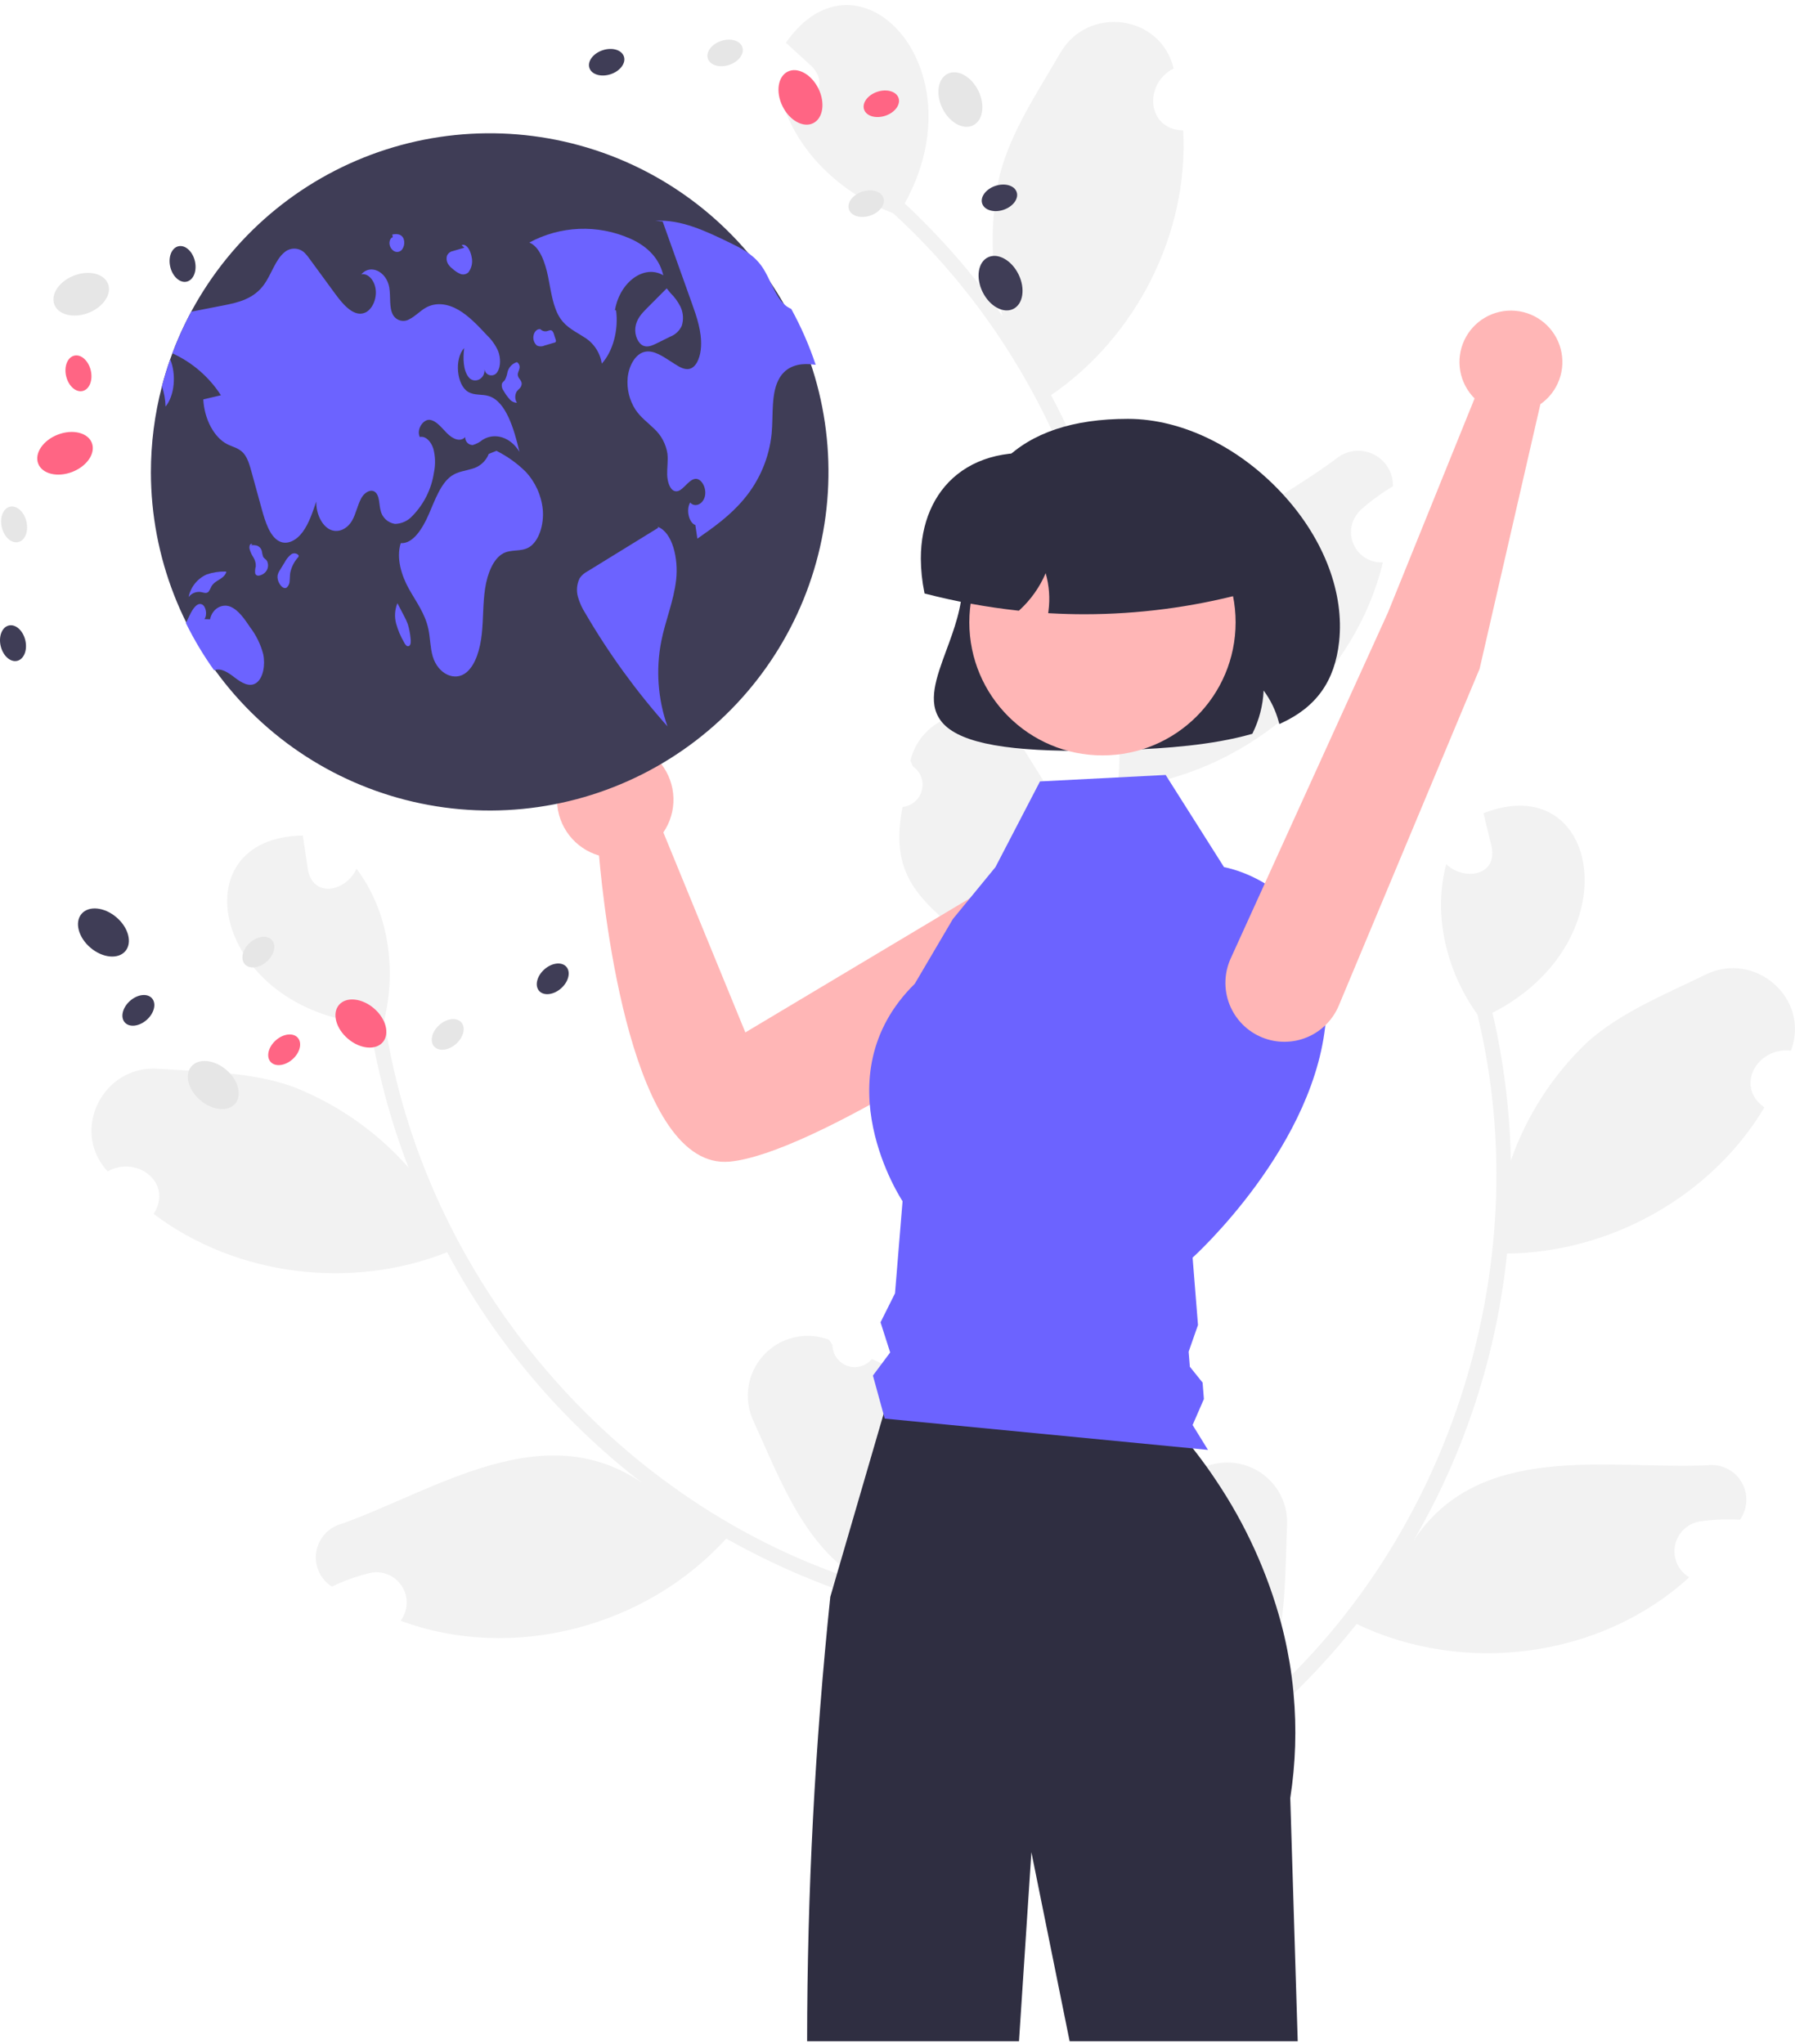 <svg width="238" height="271" viewBox="0 0 238 271" fill="none" xmlns="http://www.w3.org/2000/svg">
<g clip-path="url(#clip0_2174_3495)">
<path d="M153.011 200.571C153.546 200.857 154.154 200.971 154.756 200.899C155.357 200.826 155.922 200.571 156.373 200.168C156.824 199.764 157.141 199.231 157.279 198.642C157.417 198.053 157.371 197.435 157.147 196.873C157.207 196.574 157.25 196.359 157.31 196.06C158.466 194.981 159.917 194.273 161.478 194.025C163.039 193.776 164.639 194 166.072 194.666C167.505 195.332 168.706 196.411 169.522 197.765C170.338 199.118 170.731 200.684 170.65 202.262C170.284 211.161 170.724 220.764 164.807 227.938C191.814 205.878 204.128 168.298 195.88 134.499C191.833 128.862 189.945 121.373 191.76 114.588C194.038 116.802 198.477 116.207 197.799 112.374C197.435 110.859 197.058 109.349 196.694 107.834C212.249 101.767 216.311 124.886 197.885 134.299C199.38 140.725 200.198 147.29 200.327 153.886C202.407 147.938 205.87 142.569 210.431 138.22C214.847 134.246 220.686 131.909 226.119 129.243C232.729 125.989 240.065 132.439 237.462 139.324C233.062 138.761 229.948 144.018 233.941 146.843C226.928 158.617 213.48 166.1 199.817 166.219C198.436 179.653 194.205 192.639 187.408 204.31C196.136 191.044 213.028 194.863 226.377 194.298C227.262 194.186 228.161 194.335 228.964 194.725C229.767 195.116 230.438 195.731 230.897 196.497C231.356 197.262 231.582 198.145 231.548 199.036C231.513 199.928 231.22 200.79 230.704 201.518C228.947 201.415 227.186 201.487 225.444 201.732C224.624 201.853 223.863 202.225 223.263 202.796C222.663 203.367 222.255 204.11 222.094 204.922C221.933 205.734 222.027 206.576 222.364 207.332C222.7 208.089 223.263 208.723 223.974 209.147C212.264 219.878 194.118 222.184 179.877 215.337C175.667 220.639 170.917 225.488 165.703 229.808L144.531 219.72C144.567 219.449 144.615 219.173 144.659 218.906C146.56 219.962 148.583 220.783 150.683 221.348C148.425 212.741 145.908 207.7 153.011 200.571H153.011Z" fill="#F2F2F2"/>
<path d="M115.6 180.211C115.213 180.677 114.692 181.012 114.108 181.172C113.524 181.332 112.904 181.309 112.334 181.105C111.764 180.901 111.27 180.527 110.919 180.033C110.569 179.54 110.378 178.95 110.374 178.345C110.206 178.091 110.085 177.908 109.916 177.654C108.439 177.091 106.828 176.982 105.288 177.34C103.749 177.699 102.352 178.509 101.276 179.667C100.2 180.824 99.494 182.276 99.25 183.837C99.005 185.398 99.232 186.997 99.902 188.428C103.599 196.532 106.815 205.591 115.003 210.004C81.666 199.757 56.081 169.596 50.964 135.183C52.585 128.437 51.508 120.79 47.266 115.189C45.993 118.099 41.657 119.222 40.839 115.416C40.604 113.876 40.383 112.335 40.148 110.795C23.453 111.041 28.416 133.984 49.033 135.754C50.073 142.269 51.792 148.657 54.162 154.815C49.991 150.091 44.758 146.424 38.892 144.116C33.303 142.1 27.013 142.138 20.976 141.716C13.627 141.196 9.267 149.935 14.275 155.33C18.138 153.15 23.005 156.845 20.373 160.967C31.311 169.226 46.59 171.086 59.288 166.045C65.637 177.966 74.455 188.397 85.155 196.643C72.065 187.648 57.863 197.554 45.287 202.064C44.424 202.294 43.648 202.771 43.052 203.435C42.456 204.099 42.066 204.922 41.93 205.804C41.794 206.686 41.917 207.589 42.286 208.401C42.654 209.214 43.251 209.902 44.004 210.382C45.591 209.624 47.25 209.026 48.956 208.597C49.761 208.4 50.606 208.457 51.377 208.76C52.148 209.063 52.806 209.596 53.262 210.288C53.718 210.979 53.948 211.794 53.922 212.622C53.895 213.449 53.614 214.249 53.115 214.91C68.01 220.433 85.685 215.727 96.29 204.016C102.19 207.338 108.42 210.039 114.878 212.074L130.679 194.748C130.544 194.51 130.396 194.273 130.254 194.042C128.892 195.737 127.328 197.26 125.596 198.575C124.44 189.753 124.869 184.135 115.6 180.211L115.6 180.211Z" fill="#F2F2F2"/>
<path d="M119.666 107C120.269 106.939 120.838 106.695 121.297 106.299C121.756 105.904 122.082 105.378 122.232 104.791C122.381 104.205 122.347 103.586 122.133 103.02C121.919 102.453 121.536 101.966 121.036 101.625C120.919 101.343 120.835 101.141 120.718 100.859C121.076 99.32 121.886 97.923 123.043 96.847C124.201 95.77 125.653 95.064 127.214 94.819C128.776 94.573 130.375 94.799 131.807 95.468C133.239 96.137 134.439 97.218 135.252 98.573C139.912 106.164 145.633 113.891 144.723 123.144C154.838 89.78 144.099 51.72 118.399 28.258C111.896 25.834 106.152 20.67 103.873 14.025C106.999 14.594 110.353 11.626 107.652 8.822C106.504 7.768 105.349 6.724 104.202 5.669C113.731 -8.037 129.998 8.892 119.952 26.976C124.778 31.477 129.119 36.47 132.905 41.874C131.314 35.777 131.194 29.39 132.555 23.238C134.004 17.478 137.548 12.284 140.57 7.043C144.243 0.658 153.93 1.924 155.61 9.09C151.643 11.075 151.991 17.174 156.881 17.294C157.626 30.977 150.637 44.683 139.361 52.397C145.707 64.319 149.439 77.457 150.306 90.934C150.152 75.056 166.305 68.813 177.071 60.904C177.744 60.318 178.573 59.94 179.457 59.817C180.341 59.694 181.242 59.83 182.05 60.21C182.858 60.59 183.537 61.196 184.006 61.956C184.475 62.715 184.713 63.594 184.69 64.486C183.175 65.38 181.752 66.421 180.443 67.595C179.83 68.153 179.405 68.886 179.226 69.694C179.047 70.502 179.122 71.346 179.441 72.11C179.761 72.874 180.308 73.521 181.01 73.961C181.711 74.401 182.532 74.614 183.359 74.57C179.623 90.004 165.847 102.032 150.205 104.285C149.667 111.032 148.429 117.705 146.51 124.197L123.307 127.622C123.186 127.377 123.072 127.122 122.959 126.875C125.126 126.693 127.264 126.246 129.323 125.545C122.647 119.659 117.746 116.877 119.666 107L119.666 107Z" fill="#F2F2F2"/>
<path d="M143.003 99.563C132.439 99.563 126.71 98.273 124.709 95.519C122.943 93.088 124.127 89.882 125.498 86.169C126.483 83.501 127.599 80.476 127.599 77.483C127.599 62.923 134.984 55.541 149.55 55.541C156.797 55.541 164.578 59.389 170.365 65.835C175.625 71.695 178.246 78.708 177.555 85.076C176.988 90.299 174.556 93.733 169.901 95.885L169.629 96.011L169.552 95.722C169.15 94.223 168.469 92.813 167.546 91.565C167.456 93.523 166.962 95.442 166.095 97.201L166.046 97.301L165.938 97.332C160.67 98.832 154.418 99.238 149.559 99.424C147.195 99.516 145.009 99.563 143.003 99.563Z" fill="#2F2E41"/>
<path d="M145.882 119.849C145.477 118.659 144.794 117.583 143.89 116.71C142.986 115.837 141.886 115.192 140.683 114.829C139.48 114.466 138.207 114.395 136.97 114.622C135.734 114.849 134.569 115.367 133.574 116.134L98.827 136.899L87.955 110.381C88.873 109.034 89.341 107.431 89.292 105.801C89.243 104.172 88.678 102.6 87.68 101.311C86.682 100.023 85.301 99.083 83.735 98.627C82.17 98.171 80.5 98.222 78.965 98.774C77.431 99.325 76.11 100.348 75.193 101.696C74.276 103.044 73.81 104.648 73.861 106.277C73.912 107.906 74.478 109.477 75.478 110.765C76.478 112.053 77.86 112.991 79.426 113.445C80.096 121.092 83.82 155.271 96.776 154.029C107.666 152.985 134.711 134.981 143.111 128.738C144.455 127.741 145.447 126.342 145.945 124.745C146.443 123.147 146.421 121.433 145.882 119.849Z" fill="#FFB6B6"/>
<path d="M172.066 270.672H141.824L136.753 245.608L135.108 270.672H107.016C107.027 250.989 108.052 231.319 110.089 211.742L110.437 210.556L110.987 208.66L111.335 207.469L117.148 187.515L117.608 185.931H152.613C154.627 187.822 156.485 189.874 158.169 192.065C158.739 192.791 159.334 193.578 159.945 194.425C160.369 195.025 160.808 195.656 161.247 196.317C165.147 202.121 168.063 208.529 169.876 215.283V215.288C170.184 216.443 170.456 217.625 170.693 218.834V218.839C170.905 219.913 171.092 221.003 171.238 222.117C171.349 222.929 171.445 223.752 171.516 224.584C171.937 229.195 171.789 233.84 171.077 238.415L172.066 270.672Z" fill="#2F2E41"/>
<path d="M11.724 41.489C13.688 40.729 14.852 39.006 14.323 37.64C13.794 36.274 11.773 35.783 9.809 36.543C7.845 37.303 6.682 39.026 7.211 40.392C7.739 41.758 9.76 42.249 11.724 41.489Z" fill="#E6E6E6"/>
<path d="M36.452 38.318C38.416 37.558 39.58 35.835 39.051 34.469C38.522 33.104 36.501 32.613 34.537 33.373C32.573 34.133 31.41 35.856 31.939 37.221C32.467 38.587 34.488 39.078 36.452 38.318Z" fill="#3F3D56"/>
<path d="M9.58 62.577C11.544 61.817 12.707 60.094 12.178 58.728C11.649 57.363 9.628 56.872 7.664 57.632C5.7 58.392 4.537 60.115 5.066 61.48C5.595 62.846 7.616 63.337 9.58 62.577Z" fill="#FF6584"/>
<path d="M2.426 71.88C3.327 71.666 3.809 70.444 3.502 69.149C3.196 67.855 2.217 66.978 1.316 67.191C0.415 67.404 -0.067 68.627 0.239 69.921C0.546 71.216 1.525 72.093 2.426 71.88Z" fill="#E6E6E6"/>
<path d="M2.279 87.628C3.18 87.415 3.662 86.193 3.355 84.898C3.049 83.603 2.07 82.727 1.169 82.94C0.268 83.153 -0.214 84.376 0.092 85.67C0.399 86.965 1.378 87.841 2.279 87.628Z" fill="#3F3D56"/>
<path d="M23.982 55.009C24.883 54.795 25.365 53.573 25.058 52.279C24.752 50.984 23.773 50.107 22.872 50.32C21.971 50.533 21.489 51.756 21.795 53.05C22.102 54.345 23.081 55.222 23.982 55.009Z" fill="#E6E6E6"/>
<path d="M10.958 51.847C11.859 51.634 12.341 50.412 12.035 49.117C11.728 47.822 10.749 46.946 9.848 47.159C8.947 47.372 8.465 48.594 8.772 49.889C9.078 51.184 10.057 52.06 10.958 51.847Z" fill="#FF6584"/>
<path d="M24.762 37.345C25.663 37.132 26.145 35.91 25.839 34.615C25.532 33.32 24.553 32.444 23.652 32.657C22.751 32.87 22.269 34.092 22.576 35.387C22.882 36.682 23.861 37.558 24.762 37.345Z" fill="#3F3D56"/>
<path d="M31.182 146.347C32.132 145.232 31.602 143.221 29.998 141.857C28.394 140.492 26.325 140.29 25.375 141.405C24.425 142.521 24.956 144.531 26.559 145.895C28.163 147.26 30.233 147.462 31.182 146.347Z" fill="#E6E6E6"/>
<path d="M16.619 126.12C17.568 125.005 17.038 122.995 15.434 121.631C13.831 120.266 11.761 120.064 10.811 121.179C9.862 122.294 10.392 124.304 11.996 125.669C13.599 127.033 15.669 127.236 16.619 126.12Z" fill="#3F3D56"/>
<path d="M50.756 138.191C51.705 137.076 51.175 135.065 49.571 133.701C47.968 132.336 45.898 132.134 44.948 133.249C43.999 134.365 44.529 136.375 46.133 137.739C47.736 139.104 49.806 139.306 50.756 138.191Z" fill="#FF6584"/>
<path d="M60.48 138.414C61.473 137.528 61.779 136.25 61.162 135.559C60.545 134.869 59.24 135.027 58.247 135.913C57.254 136.799 56.949 138.077 57.565 138.768C58.182 139.459 59.487 139.3 60.48 138.414Z" fill="#E6E6E6"/>
<path d="M74.405 131.045C75.398 130.159 75.703 128.881 75.087 128.19C74.47 127.499 73.165 127.658 72.172 128.544C71.179 129.43 70.874 130.708 71.49 131.399C72.107 132.089 73.412 131.931 74.405 131.045Z" fill="#3F3D56"/>
<path d="M35.375 127.5C36.368 126.614 36.673 125.335 36.056 124.645C35.44 123.954 34.135 124.113 33.141 124.999C32.148 125.885 31.843 127.163 32.46 127.854C33.076 128.544 34.382 128.386 35.375 127.5Z" fill="#E6E6E6"/>
<path d="M38.795 140.453C39.788 139.566 40.093 138.288 39.476 137.598C38.86 136.907 37.555 137.065 36.562 137.952C35.568 138.838 35.263 140.116 35.88 140.806C36.496 141.497 37.801 141.339 38.795 140.453Z" fill="#FF6584"/>
<path d="M19.464 135.224C20.457 134.338 20.762 133.06 20.146 132.369C19.529 131.678 18.224 131.837 17.231 132.723C16.238 133.609 15.932 134.887 16.549 135.578C17.166 136.269 18.471 136.11 19.464 135.224Z" fill="#3F3D56"/>
<path d="M129.021 16.622C130.335 15.976 130.648 13.921 129.718 12.032C128.789 10.143 126.97 9.135 125.655 9.782C124.34 10.428 124.028 12.483 124.958 14.372C125.887 16.261 127.706 17.269 129.021 16.622Z" fill="#E6E6E6"/>
<path d="M134.347 40.968C135.662 40.321 135.974 38.266 135.045 36.377C134.116 34.488 132.296 33.48 130.982 34.127C129.667 34.773 129.355 36.828 130.284 38.717C131.214 40.606 133.033 41.614 134.347 40.968Z" fill="#3F3D56"/>
<path d="M107.817 16.335C109.132 15.689 109.444 13.633 108.515 11.744C107.585 9.855 105.766 8.848 104.451 9.494C103.137 10.14 102.824 12.196 103.754 14.085C104.683 15.974 106.502 16.981 107.817 16.335Z" fill="#FF6584"/>
<path d="M96.672 8.609C97.935 8.19 98.723 7.139 98.432 6.26C98.14 5.382 96.88 5.009 95.617 5.428C94.353 5.846 93.565 6.898 93.857 7.776C94.148 8.655 95.409 9.028 96.672 8.609Z" fill="#E6E6E6"/>
<path d="M80.964 9.842C82.227 9.424 83.015 8.372 82.724 7.494C82.433 6.615 81.172 6.242 79.909 6.661C78.645 7.08 77.858 8.131 78.149 9.01C78.44 9.888 79.701 10.261 80.964 9.842Z" fill="#3F3D56"/>
<path d="M115.373 28.595C116.637 28.176 117.425 27.125 117.133 26.246C116.842 25.368 115.582 24.995 114.318 25.414C113.055 25.832 112.267 26.884 112.558 27.762C112.85 28.641 114.11 29.014 115.373 28.595Z" fill="#E6E6E6"/>
<path d="M117.383 15.35C118.646 14.931 119.434 13.88 119.143 13.001C118.851 12.123 117.591 11.75 116.327 12.169C115.064 12.587 114.276 13.639 114.568 14.517C114.859 15.396 116.119 15.769 117.383 15.35Z" fill="#FF6584"/>
<path d="M133.044 27.825C134.308 27.406 135.096 26.354 134.804 25.476C134.513 24.597 133.253 24.225 131.989 24.643C130.726 25.062 129.938 26.113 130.229 26.992C130.521 27.87 131.781 28.243 133.044 27.825Z" fill="#3F3D56"/>
<path d="M137.894 103.616L154.554 102.759L162.293 114.981C162.293 114.981 176.853 117.414 175.843 134.564C174.834 151.714 158.128 166.763 158.128 166.763L158.843 175.694L157.602 179.236L157.761 181.226L159.453 183.332L159.627 185.51L158.128 188.957L160.167 192.257L117.308 188.107L115.741 182.4L118.027 179.335L116.75 175.338L118.67 171.494L119.671 159.281C119.671 159.281 108.718 142.834 121.291 130.446L126.337 121.871L131.984 114.985L137.894 103.616Z" fill="#6C63FF"/>
<path d="M146.177 100.165C155.926 100.165 163.83 92.265 163.83 82.519C163.83 72.773 155.926 64.873 146.177 64.873C136.427 64.873 128.523 72.773 128.523 82.519C128.523 92.265 136.427 100.165 146.177 100.165Z" fill="#FFB6B6"/>
<path d="M143.813 81.449C142.292 81.449 140.771 81.406 139.252 81.321L138.98 81.305L139.016 81.036C139.24 79.352 139.114 77.639 138.646 76.006C137.851 77.866 136.669 79.535 135.177 80.902L135.093 80.979L134.98 80.967C130.853 80.516 126.763 79.77 122.743 78.736L122.589 78.697L122.558 78.541C122.258 77.067 122.102 75.567 122.094 74.063C122.094 69.364 123.798 65.409 126.893 62.926C130.261 60.224 135.09 59.393 140.494 60.585H157.775C159.675 60.587 161.496 61.343 162.84 62.685C164.183 64.028 164.939 65.849 164.941 67.748V78.686L164.752 78.736C157.917 80.531 150.88 81.443 143.813 81.449Z" fill="#2F2E41"/>
<path d="M196.182 88.681L177.503 133.361C176.706 135.252 175.197 136.754 173.302 137.542C171.407 138.331 169.278 138.343 167.375 137.576C166.39 137.18 165.496 136.587 164.748 135.833C164 135.08 163.413 134.183 163.023 133.195C162.633 132.208 162.449 131.152 162.481 130.091C162.513 129.03 162.76 127.987 163.209 127.025L184.035 81.207L195.516 52.834C194.524 51.844 193.86 50.574 193.616 49.195C193.371 47.816 193.557 46.395 194.149 45.125C194.74 43.856 195.708 42.799 196.921 42.098C198.135 41.397 199.534 41.087 200.93 41.209C202.326 41.332 203.65 41.88 204.723 42.781C205.796 43.682 206.566 44.891 206.927 46.244C207.289 47.597 207.225 49.029 206.744 50.344C206.263 51.66 205.389 52.796 204.24 53.597L196.182 88.681Z" fill="#FFB6B6"/>
<path d="M20.008 62.662C20.03 73.872 24.247 84.669 31.829 92.93C39.411 101.19 49.81 106.317 60.982 107.302C72.154 108.287 83.29 105.059 92.202 98.252C101.113 91.445 107.155 81.553 109.14 70.519C111.125 59.486 108.908 48.109 102.927 38.626C96.945 29.143 87.631 22.239 76.816 19.273C66.001 16.306 54.466 17.491 44.48 22.594C34.494 27.697 26.779 36.349 22.852 46.85C22.754 47.114 22.659 47.378 22.566 47.644V47.646C22.151 48.817 21.786 50.009 21.47 51.222C20.496 54.958 20.005 58.802 20.008 62.662Z" fill="#3F3D56"/>
<path d="M70.183 32.162C72.216 31.064 74.472 30.444 76.781 30.349C79.089 30.255 81.389 30.689 83.504 31.617C85.366 32.428 87.328 33.881 87.949 36.506C85.436 35.023 82.183 37.365 81.537 41.123L81.688 41.164C82.029 43.767 81.267 46.6 79.79 48.214C79.681 47.486 79.41 46.791 78.998 46.181C78.587 45.57 78.044 45.059 77.41 44.684C76.325 43.972 75.125 43.454 74.298 42.229C73.316 40.777 73.067 38.655 72.677 36.719C72.287 34.783 71.548 32.702 70.183 32.162Z" fill="#6C63FF"/>
<path d="M84.248 54.308C84.944 55.353 85.873 56.008 86.707 56.825C87.67 57.7 88.302 58.881 88.496 60.167C88.602 61.076 88.438 62.001 88.461 62.92C88.484 63.839 88.79 64.874 89.416 65.102C90.403 65.459 91.157 63.625 92.172 63.497C92.978 63.397 93.704 64.665 93.471 65.765C93.237 66.865 92.139 67.352 91.508 66.634C90.938 67.591 91.34 69.326 92.197 69.62C92.287 70.223 92.378 70.823 92.466 71.426C94.631 69.911 96.82 68.372 98.661 66.154C100.709 63.709 101.98 60.708 102.309 57.535C102.548 54.986 102.194 52.071 103.364 50.109C104.302 48.54 105.909 48.193 107.357 48.291C107.62 48.309 107.887 48.339 108.151 48.371C107.297 45.809 106.213 43.33 104.912 40.963C104.618 40.837 104.344 40.666 104.101 40.458C102.754 39.315 102.156 37.002 101.063 35.403C100.993 35.3 100.92 35.199 100.844 35.101C99.727 33.642 98.229 32.891 96.782 32.193C93.579 30.639 90.282 29.064 86.901 29.28L87.863 29.373C88.986 32.517 90.11 35.661 91.235 38.806C91.406 39.288 91.578 39.771 91.752 40.255C92.39 42.043 93.049 43.946 92.951 45.948C92.893 47.133 92.481 48.399 91.697 48.806C90.966 49.182 90.167 48.72 89.461 48.263C89.162 48.072 88.865 47.882 88.566 47.688C87.494 46.998 86.305 46.289 85.172 46.752C84.135 47.173 83.368 48.582 83.223 50.102C83.089 51.579 83.45 53.058 84.248 54.308Z" fill="#6C63FF"/>
<path d="M77.868 75.775C81.001 73.846 84.134 71.918 87.267 69.99L87.214 69.853C89.162 70.594 89.971 74.056 89.649 76.886C89.327 79.717 88.235 82.248 87.684 85.006C86.94 88.78 87.221 92.685 88.497 96.314C84.377 91.693 80.731 86.671 77.613 81.323C77.177 80.649 76.846 79.913 76.628 79.141C76.398 78.318 76.48 77.439 76.859 76.672C77.115 76.294 77.462 75.985 77.868 75.775Z" fill="#6C63FF"/>
<path d="M90.234 40.693C90.601 41.482 90.658 42.382 90.392 43.211C90.083 43.88 89.522 44.399 88.832 44.656L87.101 45.514C86.525 45.799 85.904 46.087 85.317 45.852C84.609 45.569 84.118 44.459 84.245 43.429C84.38 42.333 85.071 41.579 85.711 40.937C86.605 40.038 87.5 39.139 88.395 38.24L88.899 38.858C89.445 39.39 89.896 40.01 90.234 40.693Z" fill="#6C63FF"/>
<path d="M29.291 52.412C28.512 52.596 27.733 52.779 26.954 52.962C27.09 55.592 28.394 58.025 30.143 58.907C30.871 59.273 31.683 59.409 32.286 60.095C32.831 60.718 33.107 61.687 33.361 62.614C33.806 64.231 34.25 65.848 34.695 67.466C35.172 69.208 35.785 71.145 37.027 71.772C38.092 72.312 39.31 71.652 40.129 70.544C40.948 69.437 41.448 67.948 41.933 66.496C41.903 68.078 42.639 69.63 43.682 70.18C44.727 70.73 45.998 70.233 46.697 69.005C47.199 68.124 47.408 66.961 47.9 66.067C48.393 65.173 49.425 64.66 49.963 65.499C50.317 66.057 50.272 66.91 50.448 67.619C50.536 68.089 50.769 68.52 51.114 68.852C51.459 69.183 51.899 69.399 52.372 69.47C52.808 69.46 53.236 69.361 53.633 69.18C54.029 68.999 54.384 68.74 54.676 68.417C56.215 66.844 57.216 64.825 57.538 62.649C57.756 61.605 57.728 60.526 57.457 59.495C57.148 58.518 56.402 57.764 55.661 57.95C55.174 56.92 56.136 55.554 57.003 55.675C57.872 55.795 58.553 56.727 59.266 57.443C59.977 58.158 60.972 58.678 61.688 57.968C61.672 58.227 61.76 58.483 61.933 58.678C62.105 58.873 62.348 58.992 62.608 59.008C62.634 59.01 62.66 59.01 62.686 59.01C63.162 58.873 63.604 58.639 63.984 58.322C65.625 57.3 67.708 57.978 68.874 59.911C68.145 56.812 67.077 53.256 64.839 52.528C63.924 52.229 62.927 52.475 62.063 51.958C60.532 51.041 60.224 47.578 61.545 46.149C61.377 47.5 61.409 49.077 62.123 50.002C62.836 50.926 64.334 50.323 64.243 48.957C64.264 49.149 64.344 49.33 64.474 49.473C64.603 49.617 64.775 49.716 64.964 49.756C65.153 49.796 65.35 49.775 65.526 49.697C65.703 49.618 65.85 49.486 65.947 49.318C66.421 48.595 66.381 47.412 66.045 46.548C65.698 45.766 65.2 45.059 64.58 44.469C63.387 43.191 62.176 41.897 60.794 41.094C59.409 40.29 57.812 40.019 56.425 40.818C55.694 41.239 55.05 41.943 54.304 42.314C54.129 42.423 53.934 42.496 53.73 42.53C53.526 42.563 53.318 42.556 53.117 42.509C52.916 42.462 52.727 42.376 52.559 42.255C52.392 42.135 52.249 41.983 52.141 41.808C52.132 41.794 52.124 41.781 52.116 41.767C51.561 40.792 51.822 39.346 51.616 38.128C51.247 35.976 49.093 34.968 47.9 36.39C48.792 36.161 49.714 37.216 49.825 38.495C49.938 39.773 49.292 41.064 48.428 41.45C46.976 42.093 45.554 40.476 44.456 38.979C43.31 37.412 42.163 35.846 41.014 34.28C40.83 34.014 40.624 33.764 40.398 33.532C40.038 33.181 39.559 32.981 39.056 32.97C38.554 32.96 38.066 33.141 37.692 33.477C36.532 34.424 35.986 36.365 35.034 37.701C33.652 39.642 31.585 40.114 29.66 40.491C28.226 40.77 26.79 41.05 25.354 41.332C24.396 43.113 23.561 44.956 22.854 46.85C25.488 48.05 27.722 49.981 29.291 52.412Z" fill="#6C63FF"/>
<path d="M21.472 51.222C21.766 52.089 21.927 52.996 21.949 53.912C23.18 52.41 23.377 49.595 22.567 47.646C22.153 48.816 21.788 50.008 21.472 51.222Z" fill="#6C63FF"/>
<path d="M24.651 82.629C25.727 84.814 26.979 86.907 28.394 88.89C29.299 88.503 30.271 89.193 31.117 89.841C32.002 90.519 33.065 91.18 33.972 90.562C34.899 89.929 35.198 88.159 34.904 86.755C34.566 85.46 33.975 84.245 33.165 83.179C32.411 82.054 31.605 80.886 30.557 80.449C29.507 80.012 28.158 80.63 27.851 82.121L27.108 82.096C27.525 81.524 27.306 80.338 26.746 80.13C26.1 79.886 25.54 80.773 25.158 81.556C24.987 81.91 24.814 82.267 24.651 82.629Z" fill="#6C63FF"/>
<path d="M53.135 72.022C54.734 72.122 56 70.155 56.841 68.22C57.682 66.285 58.45 64.072 59.892 63.087C60.717 62.524 61.656 62.447 62.55 62.174C63.057 62.046 63.526 61.799 63.919 61.454C64.311 61.108 64.616 60.675 64.807 60.188L65.821 59.779C67.239 60.487 68.538 61.413 69.671 62.523C70.965 63.897 71.771 65.658 71.965 67.535C72.158 69.564 71.443 71.826 70.107 72.588C69.051 73.191 67.821 72.811 66.751 73.362C65.415 74.051 64.621 76.052 64.321 78.028C64.021 80.003 64.097 82.056 63.882 84.054C63.667 86.052 63.075 88.131 61.849 89.155C60.316 90.436 58.065 89.372 57.377 87.039C57.039 85.895 57.051 84.604 56.799 83.417C56.354 81.325 55.154 79.774 54.203 78.058C53.251 76.343 52.502 74.013 53.135 72.022Z" fill="#6C63FF"/>
<path d="M68.93 51.471C68.781 51.608 68.641 51.755 68.513 51.912C68.381 52.141 68.313 52.401 68.318 52.665C68.322 52.929 68.399 53.187 68.539 53.411C68.346 53.4 68.158 53.349 67.986 53.262C67.814 53.175 67.662 53.053 67.54 52.903C67.248 52.571 66.992 52.21 66.774 51.825C66.672 51.693 66.599 51.541 66.56 51.379C66.521 51.217 66.517 51.048 66.548 50.884C66.624 50.669 66.802 50.577 66.928 50.415C67.101 50.098 67.22 49.755 67.278 49.398C67.347 49.064 67.509 48.756 67.743 48.508C67.978 48.261 68.278 48.084 68.608 47.997L68.528 48.012C68.664 48.093 68.772 48.215 68.836 48.36C68.899 48.505 68.916 48.666 68.884 48.822C68.835 49.135 68.634 49.395 68.654 49.715C68.683 50.174 69.142 50.39 69.171 50.85C69.175 51.08 69.088 51.303 68.93 51.471Z" fill="#6C63FF"/>
<path d="M71.669 43.665L71.661 43.663C71.611 43.617 71.563 43.567 71.52 43.513L71.669 43.665Z" fill="#6C63FF"/>
<path d="M71.188 45.819C70.996 45.65 70.854 45.432 70.778 45.188C70.701 44.945 70.693 44.685 70.754 44.437C70.87 43.914 71.281 43.562 71.66 43.659C71.77 43.77 71.907 43.852 72.057 43.897C72.207 43.941 72.366 43.946 72.519 43.912C72.754 43.852 73.011 43.696 73.214 43.873C73.331 44.005 73.412 44.163 73.451 44.335C73.526 44.566 73.601 44.797 73.677 45.028C73.712 45.111 73.722 45.202 73.703 45.29C73.689 45.326 73.666 45.357 73.636 45.38C73.606 45.404 73.57 45.42 73.533 45.426C73.081 45.559 72.63 45.692 72.178 45.825C72.023 45.897 71.854 45.933 71.683 45.932C71.511 45.931 71.343 45.892 71.188 45.819Z" fill="#6C63FF"/>
<path d="M37.11 75.602C37.319 75.26 37.528 74.919 37.736 74.578C37.941 74.182 38.221 73.83 38.561 73.542C38.635 73.481 38.72 73.434 38.811 73.405C38.903 73.376 38.999 73.366 39.095 73.374C39.191 73.383 39.284 73.41 39.369 73.454C39.454 73.499 39.529 73.559 39.591 73.633L39.602 73.646L39.576 73.841C39.018 74.44 38.637 75.183 38.477 75.986C38.429 76.335 38.446 76.696 38.404 77.046C38.4 77.209 38.363 77.369 38.297 77.517C38.231 77.666 38.136 77.8 38.018 77.912C37.689 78.131 37.303 77.808 37.069 77.413C36.86 77.088 36.767 76.703 36.803 76.319C36.855 76.062 36.96 75.817 37.11 75.602Z" fill="#6C63FF"/>
<path d="M33.838 76.046C33.798 75.727 33.825 75.402 33.915 75.093C33.93 74.674 33.819 74.261 33.596 73.906C33.375 73.572 33.208 73.204 33.099 72.818C33.054 72.642 33.062 72.457 33.123 72.285C33.192 72.13 33.36 72.06 33.456 72.182L33.25 72.315C33.528 72.265 33.812 72.279 34.084 72.355C34.238 72.414 34.377 72.51 34.487 72.634C34.596 72.757 34.675 72.906 34.715 73.067C34.749 73.317 34.805 73.564 34.881 73.805C35.004 74.057 35.241 74.141 35.39 74.361C35.491 74.557 35.542 74.775 35.539 74.996C35.535 75.216 35.477 75.433 35.369 75.625C35.182 75.94 34.884 76.174 34.534 76.281C34.283 76.371 33.953 76.376 33.838 76.046Z" fill="#6C63FF"/>
<path d="M28.008 77.804C27.917 78.04 27.796 78.263 27.646 78.467C27.367 78.748 26.988 78.575 26.649 78.507C26.342 78.459 26.028 78.494 25.739 78.61C25.45 78.726 25.198 78.917 25.01 79.165C25.141 78.51 25.428 77.897 25.845 77.376C26.263 76.855 26.8 76.442 27.41 76.171C28.203 75.897 29.04 75.766 29.879 75.785L30.022 75.822C29.657 76.885 28.51 76.861 28.008 77.804Z" fill="#6C63FF"/>
<path d="M52.702 79.984L52.7 79.989L52.655 79.904L52.702 79.984Z" fill="#6C63FF"/>
<path d="M53.581 81.689C53.774 82.04 53.94 82.404 54.077 82.779C54.259 83.387 54.38 84.011 54.437 84.643C54.482 85.002 54.496 85.461 54.271 85.636C54.206 85.679 54.128 85.697 54.051 85.686C53.974 85.676 53.904 85.638 53.853 85.579C53.728 85.447 53.625 85.295 53.55 85.129C53.107 84.368 52.764 83.552 52.527 82.704C52.281 81.803 52.34 80.847 52.695 79.983C52.99 80.552 53.286 81.121 53.581 81.689Z" fill="#6C63FF"/>
<path d="M62.112 36.105C61.972 36.242 61.794 36.335 61.601 36.373C61.409 36.41 61.209 36.391 61.027 36.316C60.651 36.152 60.305 35.924 60.006 35.642C59.759 35.459 59.548 35.23 59.387 34.967C59.299 34.81 59.242 34.638 59.22 34.459C59.198 34.28 59.212 34.098 59.261 33.925C59.33 33.758 59.44 33.612 59.582 33.501C59.723 33.389 59.891 33.315 60.068 33.286C60.569 33.138 61.07 32.989 61.572 32.84L61.209 32.514C61.582 32.314 61.995 32.685 62.228 33.145C62.377 33.445 62.481 33.766 62.537 34.096C62.616 34.442 62.619 34.8 62.546 35.147C62.472 35.494 62.325 35.821 62.112 36.105Z" fill="#6C63FF"/>
<path d="M53.269 33.136C53.128 33.292 52.933 33.388 52.723 33.405C52.514 33.422 52.306 33.358 52.141 33.228C52 33.121 51.882 32.986 51.796 32.832C51.71 32.677 51.658 32.506 51.642 32.329C51.607 31.935 51.802 31.497 52.08 31.463L52.016 31.095C52.552 30.998 53.212 30.979 53.499 31.629C53.596 31.879 53.626 32.149 53.585 32.413C53.545 32.678 53.436 32.927 53.269 33.136Z" fill="#6C63FF"/>
</g>
<defs>
<clipPath id="clip0_2174_3495">
<rect width="238" height="270" fill="white" transform="translate(0 0.672)"/>
</clipPath>
</defs>
</svg>
